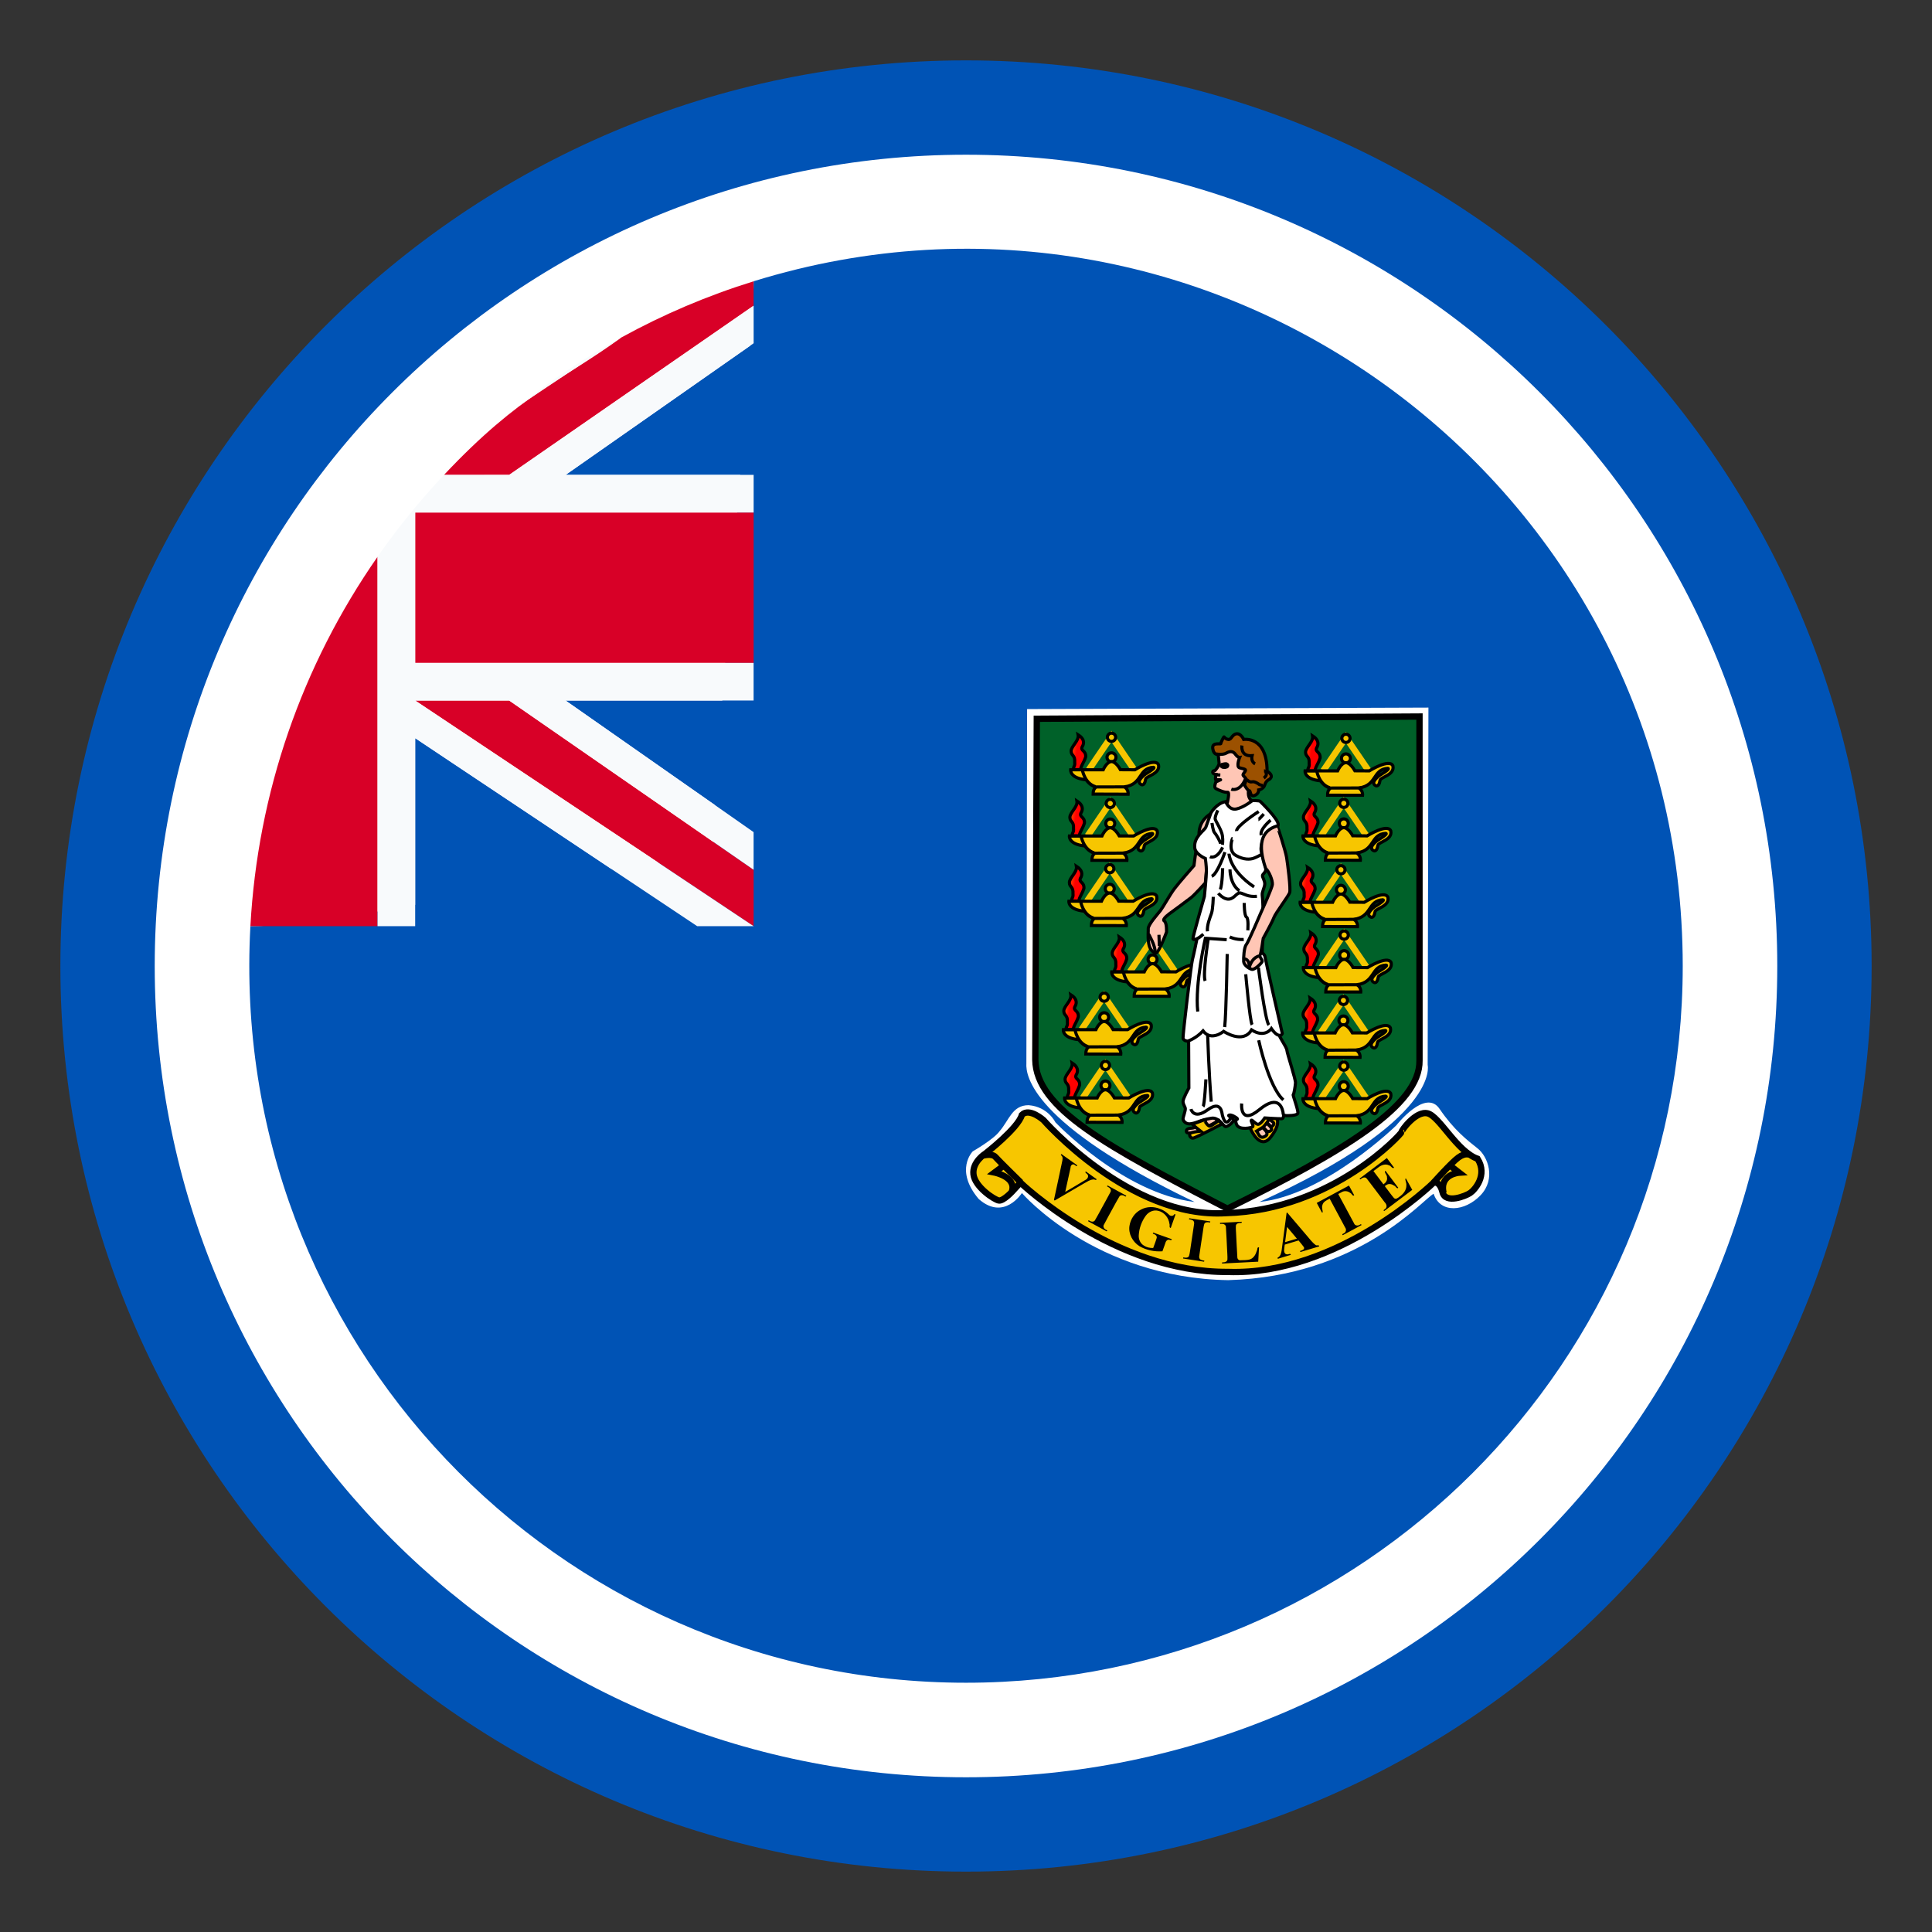 <svg width="48" height="48" viewBox="0 0 48 48" fill="none" xmlns="http://www.w3.org/2000/svg">
<rect x="0" y="0" width="48" height="48" fill="#333333" stroke="none"/>
<path d="M24 46.5C36.426 46.5 46.5 36.426 46.5 24C46.5 11.574 36.426 1.5 24 1.5C11.574 1.5 1.5 11.574 1.5 24C1.5 36.426 11.574 46.5 24 46.5Z" fill="#0053B5"/>
<path d="M24 44.156C35.132 44.156 44.156 35.132 44.156 24C44.156 12.868 35.132 3.844 24 3.844C12.868 3.844 3.844 12.868 3.844 24C3.844 35.132 12.868 44.156 24 44.156Z" fill="white"/>
<path d="M41.807 24C41.807 11.998 30.158 3.445 18.724 6.988C18.724 8.537 17.718 19.118 17.718 21.328C15.071 21.328 8.891 23.01 6.221 23.01C5.66 33.263 13.811 41.807 24 41.807C33.835 41.807 41.807 33.835 41.807 24Z" fill="#0053B5"/>
<path d="M25.518 17.617L35.489 17.58L35.47 26.459C35.47 26.459 35.822 27.809 31.29 29.863C32.917 29.696 34.693 27.957 34.693 27.957C34.693 27.957 35.415 27.032 35.766 27.55C36.118 28.068 36.451 28.327 36.71 28.531C36.969 28.734 37.172 29.289 36.784 29.696C36.395 30.103 35.785 30.159 35.618 29.659C35.359 29.789 33.768 31.712 30.513 31.805C27.202 31.749 25.389 29.641 25.389 29.641C25.389 29.641 24.945 30.343 24.316 29.789C23.705 29.067 24.168 28.605 24.168 28.605C24.168 28.605 24.686 28.309 24.834 28.105C25.074 27.828 25.148 27.458 25.555 27.458C26.036 27.495 26.221 27.883 26.221 27.883C26.221 27.883 27.886 29.641 29.68 29.863C25.629 27.92 25.481 26.718 25.5 26.422L25.518 17.617L25.518 17.617Z" fill="white"/>
<path d="M25.759 17.857L35.267 17.802V26.348C35.285 27.458 33.417 28.586 30.494 30.029C27.479 28.475 25.74 27.532 25.722 26.329L25.759 17.857L25.759 17.857Z" fill="#006129" stroke="black" stroke-width="0.157"/>
<path d="M27.053 19.12L27.614 18.296L28.178 19.122" stroke="#F7C600" stroke-width="0.157"/>
<path d="M27.726 18.812C27.727 18.827 27.724 18.842 27.719 18.856C27.713 18.869 27.705 18.882 27.695 18.893C27.684 18.904 27.672 18.912 27.658 18.918C27.645 18.924 27.63 18.927 27.615 18.927C27.6 18.927 27.585 18.924 27.572 18.918C27.558 18.912 27.545 18.904 27.535 18.893C27.525 18.882 27.517 18.87 27.511 18.856C27.506 18.842 27.503 18.827 27.503 18.812C27.504 18.783 27.516 18.756 27.537 18.735C27.558 18.715 27.586 18.704 27.615 18.704C27.644 18.704 27.672 18.715 27.693 18.735C27.713 18.756 27.726 18.783 27.726 18.812Z" fill="#F7C600" stroke="black" stroke-width="0.078"/>
<path d="M27.158 19.729L28.028 19.732C28.028 19.732 28.042 19.619 27.938 19.55C28.393 19.487 28.275 19.085 28.657 19.063C28.731 19.074 28.457 19.233 28.457 19.233C28.457 19.233 28.227 19.396 28.332 19.478C28.415 19.544 28.451 19.439 28.463 19.359C28.474 19.279 28.833 19.228 28.782 19C28.696 18.812 28.195 19.125 28.195 19.125L27.837 19.123C27.815 19.083 27.717 18.922 27.615 18.921C27.494 18.926 27.409 19.125 27.409 19.125H26.6C26.6 19.125 26.572 19.333 26.983 19.373C27.075 19.493 27.146 19.527 27.227 19.558C27.173 19.603 27.158 19.657 27.158 19.729ZM27.221 19.552L27.946 19.55L27.221 19.552ZM26.889 19.125C26.889 19.125 26.947 19.464 27.215 19.544L26.889 19.125Z" fill="#F7C600"/>
<path d="M27.221 19.552L27.946 19.55M26.889 19.125C26.889 19.125 26.947 19.464 27.215 19.544M27.158 19.729L28.028 19.732C28.028 19.732 28.042 19.619 27.938 19.55C28.393 19.487 28.275 19.085 28.657 19.063C28.731 19.074 28.457 19.233 28.457 19.233C28.457 19.233 28.227 19.396 28.332 19.478C28.415 19.544 28.451 19.439 28.463 19.359C28.474 19.279 28.833 19.228 28.782 19C28.696 18.812 28.195 19.125 28.195 19.125L27.837 19.123C27.815 19.083 27.717 18.922 27.615 18.921C27.494 18.926 27.409 19.125 27.409 19.125H26.6C26.6 19.125 26.572 19.333 26.983 19.373C27.075 19.493 27.146 19.527 27.227 19.558C27.173 19.603 27.158 19.657 27.158 19.729Z" stroke="black" stroke-width="0.078"/>
<path d="M26.844 19.121C26.871 18.991 26.92 18.969 26.974 18.804C26.983 18.643 26.844 18.661 26.884 18.559C26.956 18.447 26.92 18.34 26.786 18.256C26.813 18.403 26.612 18.541 26.612 18.661C26.612 18.782 26.715 18.755 26.701 18.938C26.71 19.045 26.675 19.018 26.666 19.121H26.844Z" fill="url(#paint0_linear_2216_13839)" stroke="black" stroke-width="0.078"/>
<path d="M27.718 18.317C27.718 18.331 27.715 18.344 27.71 18.356C27.705 18.369 27.697 18.38 27.688 18.39C27.678 18.399 27.667 18.407 27.654 18.412C27.642 18.417 27.629 18.42 27.615 18.42C27.602 18.42 27.588 18.417 27.576 18.412C27.564 18.407 27.552 18.399 27.543 18.39C27.533 18.38 27.526 18.369 27.52 18.356C27.515 18.344 27.513 18.331 27.513 18.317C27.513 18.29 27.523 18.264 27.543 18.245C27.562 18.225 27.588 18.215 27.615 18.215C27.642 18.215 27.669 18.225 27.688 18.244C27.707 18.264 27.718 18.29 27.718 18.317Z" fill="#F7C600" stroke="black" stroke-width="0.078"/>
<path d="M27.022 20.765L27.583 19.941L28.147 20.767" stroke="#F7C600" stroke-width="0.157"/>
<path d="M27.696 20.457C27.696 20.472 27.693 20.486 27.688 20.5C27.683 20.514 27.674 20.527 27.664 20.538C27.654 20.548 27.641 20.557 27.628 20.562C27.614 20.568 27.599 20.571 27.584 20.571C27.569 20.571 27.555 20.568 27.541 20.562C27.527 20.557 27.515 20.548 27.504 20.538C27.494 20.527 27.486 20.514 27.48 20.5C27.475 20.486 27.472 20.472 27.473 20.457C27.474 20.428 27.485 20.4 27.506 20.38C27.527 20.36 27.555 20.348 27.584 20.348C27.613 20.348 27.641 20.36 27.662 20.38C27.683 20.4 27.695 20.428 27.696 20.457Z" fill="#F7C600" stroke="black" stroke-width="0.078"/>
<path d="M27.128 21.374L27.998 21.376C27.998 21.376 28.011 21.263 27.907 21.195C28.363 21.132 28.244 20.73 28.626 20.707C28.7 20.719 28.426 20.878 28.426 20.878C28.426 20.878 28.196 21.041 28.301 21.123C28.384 21.189 28.421 21.083 28.432 21.003C28.444 20.924 28.802 20.872 28.751 20.645C28.666 20.457 28.164 20.77 28.164 20.77L27.807 20.768C27.784 20.728 27.686 20.567 27.584 20.566C27.463 20.57 27.378 20.77 27.378 20.77H26.569C26.569 20.77 26.541 20.977 26.952 21.017C27.044 21.138 27.116 21.172 27.196 21.203C27.142 21.247 27.127 21.301 27.128 21.374ZM27.19 21.197L27.915 21.195L27.19 21.197ZM26.858 20.77C26.858 20.77 26.916 21.109 27.184 21.189L26.858 20.77Z" fill="#F7C600"/>
<path d="M27.19 21.197L27.915 21.195M26.858 20.77C26.858 20.77 26.916 21.109 27.184 21.189M27.128 21.374L27.998 21.376C27.998 21.376 28.011 21.263 27.907 21.195C28.363 21.132 28.244 20.73 28.626 20.707C28.7 20.719 28.426 20.878 28.426 20.878C28.426 20.878 28.196 21.041 28.301 21.123C28.384 21.189 28.421 21.083 28.432 21.003C28.444 20.924 28.802 20.872 28.751 20.645C28.666 20.457 28.164 20.77 28.164 20.77L27.807 20.768C27.784 20.728 27.686 20.567 27.584 20.566C27.463 20.57 27.378 20.77 27.378 20.77H26.569C26.569 20.77 26.541 20.977 26.952 21.017C27.044 21.138 27.116 21.172 27.196 21.203C27.142 21.247 27.127 21.301 27.128 21.374Z" stroke="black" stroke-width="0.078"/>
<path d="M26.813 20.765C26.84 20.636 26.889 20.614 26.943 20.449C26.952 20.288 26.813 20.306 26.854 20.203C26.925 20.092 26.889 19.985 26.756 19.9C26.782 20.047 26.581 20.186 26.581 20.306C26.581 20.426 26.684 20.4 26.671 20.582C26.68 20.689 26.644 20.663 26.635 20.765H26.813Z" fill="url(#paint1_linear_2216_13839)" stroke="black" stroke-width="0.078"/>
<path d="M27.687 19.962C27.687 19.975 27.684 19.988 27.679 20.001C27.674 20.013 27.666 20.025 27.657 20.034C27.648 20.044 27.636 20.051 27.624 20.056C27.611 20.062 27.598 20.064 27.584 20.064C27.571 20.064 27.558 20.062 27.545 20.056C27.533 20.051 27.521 20.044 27.512 20.034C27.503 20.025 27.495 20.013 27.49 20.001C27.485 19.989 27.482 19.975 27.482 19.962C27.482 19.935 27.493 19.909 27.512 19.889C27.531 19.87 27.557 19.859 27.584 19.859C27.612 19.859 27.638 19.87 27.657 19.889C27.676 19.908 27.687 19.934 27.687 19.962Z" fill="#F7C600" stroke="black" stroke-width="0.078"/>
<path d="M27.009 22.386L27.57 21.562L28.134 22.388" stroke="#F7C600" stroke-width="0.157"/>
<path d="M27.683 22.078C27.683 22.093 27.681 22.107 27.675 22.121C27.67 22.135 27.662 22.148 27.651 22.159C27.641 22.169 27.629 22.178 27.615 22.183C27.601 22.189 27.586 22.192 27.572 22.192C27.557 22.192 27.542 22.189 27.528 22.183C27.514 22.178 27.502 22.169 27.492 22.159C27.481 22.148 27.473 22.135 27.468 22.121C27.462 22.108 27.46 22.093 27.46 22.078C27.461 22.049 27.473 22.021 27.494 22.001C27.515 21.981 27.542 21.969 27.571 21.969C27.601 21.969 27.628 21.981 27.649 22.001C27.67 22.021 27.682 22.049 27.683 22.078Z" fill="#F7C600" stroke="black" stroke-width="0.078"/>
<path d="M27.115 22.995L27.985 22.997C27.985 22.997 27.999 22.884 27.894 22.816C28.35 22.753 28.231 22.351 28.613 22.328C28.687 22.34 28.414 22.499 28.414 22.499C28.414 22.499 28.184 22.661 28.288 22.744C28.372 22.81 28.408 22.704 28.419 22.624C28.431 22.545 28.79 22.493 28.738 22.265C28.653 22.078 28.152 22.391 28.152 22.391L27.794 22.389C27.772 22.349 27.673 22.188 27.571 22.187C27.451 22.191 27.366 22.391 27.366 22.391H26.556C26.556 22.391 26.529 22.598 26.939 22.638C27.031 22.759 27.103 22.793 27.183 22.824C27.13 22.868 27.115 22.922 27.115 22.995ZM27.177 22.818L27.902 22.816L27.177 22.818ZM26.846 22.391C26.846 22.391 26.904 22.73 27.171 22.81L26.846 22.391Z" fill="#F7C600"/>
<path d="M27.177 22.818L27.902 22.816M26.846 22.391C26.846 22.391 26.904 22.73 27.171 22.81M27.115 22.995L27.985 22.997C27.985 22.997 27.999 22.884 27.894 22.816C28.35 22.753 28.231 22.351 28.613 22.328C28.687 22.34 28.414 22.499 28.414 22.499C28.414 22.499 28.184 22.661 28.288 22.744C28.372 22.81 28.408 22.704 28.419 22.624C28.431 22.545 28.79 22.493 28.738 22.265C28.653 22.078 28.152 22.391 28.152 22.391L27.794 22.389C27.772 22.349 27.673 22.188 27.571 22.187C27.451 22.191 27.366 22.391 27.366 22.391H26.556C26.556 22.391 26.529 22.598 26.939 22.638C27.031 22.759 27.103 22.793 27.183 22.824C27.13 22.868 27.115 22.922 27.115 22.995Z" stroke="black" stroke-width="0.078"/>
<path d="M26.801 22.386C26.828 22.257 26.877 22.235 26.93 22.07C26.939 21.909 26.801 21.927 26.841 21.824C26.912 21.713 26.877 21.606 26.743 21.521C26.77 21.668 26.569 21.806 26.569 21.927C26.569 22.047 26.671 22.021 26.658 22.203C26.667 22.311 26.631 22.284 26.622 22.386H26.801Z" fill="url(#paint2_linear_2216_13839)" stroke="black" stroke-width="0.078"/>
<path d="M27.674 21.583C27.674 21.596 27.672 21.61 27.666 21.622C27.661 21.634 27.654 21.646 27.644 21.655C27.635 21.665 27.623 21.672 27.611 21.677C27.599 21.683 27.585 21.685 27.572 21.685C27.558 21.685 27.545 21.683 27.533 21.677C27.52 21.672 27.509 21.665 27.499 21.655C27.49 21.646 27.482 21.634 27.477 21.622C27.472 21.61 27.469 21.596 27.469 21.583C27.469 21.555 27.48 21.529 27.499 21.51C27.518 21.491 27.544 21.48 27.572 21.48C27.599 21.48 27.625 21.491 27.644 21.51C27.663 21.529 27.674 21.555 27.674 21.583Z" fill="#F7C600" stroke="black" stroke-width="0.078"/>
<path d="M28.073 24.141L28.634 23.317L29.198 24.143" stroke="#F7C600" stroke-width="0.157"/>
<path d="M28.747 23.833C28.747 23.848 28.745 23.863 28.739 23.877C28.734 23.891 28.726 23.903 28.715 23.914C28.705 23.925 28.692 23.933 28.679 23.939C28.665 23.945 28.65 23.948 28.636 23.948C28.621 23.948 28.606 23.945 28.592 23.939C28.578 23.933 28.566 23.925 28.556 23.914C28.545 23.903 28.537 23.891 28.532 23.877C28.526 23.863 28.524 23.848 28.524 23.833C28.525 23.804 28.537 23.777 28.558 23.756C28.578 23.736 28.606 23.725 28.635 23.725C28.664 23.725 28.692 23.736 28.713 23.756C28.734 23.776 28.746 23.804 28.747 23.833Z" fill="#F7C600" stroke="black" stroke-width="0.078"/>
<path d="M28.178 24.75L29.048 24.753C29.048 24.753 29.062 24.64 28.957 24.571C29.413 24.508 29.295 24.106 29.677 24.084C29.751 24.095 29.477 24.255 29.477 24.255C29.477 24.255 29.247 24.417 29.352 24.499C29.435 24.565 29.471 24.46 29.483 24.38C29.494 24.3 29.853 24.249 29.802 24.021C29.716 23.833 29.215 24.146 29.215 24.146L28.858 24.144C28.835 24.104 28.737 23.943 28.635 23.942C28.514 23.947 28.429 24.146 28.429 24.146H27.62C27.62 24.146 27.592 24.354 28.003 24.394C28.095 24.514 28.166 24.548 28.247 24.579C28.193 24.624 28.178 24.678 28.178 24.75ZM28.241 24.573L28.966 24.571L28.241 24.573ZM27.909 24.146C27.909 24.146 27.967 24.485 28.235 24.566L27.909 24.146Z" fill="#F7C600"/>
<path d="M28.241 24.573L28.966 24.571M27.909 24.146C27.909 24.146 27.967 24.485 28.235 24.566M28.178 24.75L29.048 24.753C29.048 24.753 29.062 24.64 28.957 24.571C29.413 24.508 29.295 24.106 29.677 24.084C29.751 24.095 29.477 24.255 29.477 24.255C29.477 24.255 29.247 24.417 29.352 24.499C29.435 24.565 29.471 24.46 29.483 24.38C29.494 24.3 29.853 24.249 29.802 24.021C29.716 23.833 29.215 24.146 29.215 24.146L28.858 24.144C28.835 24.104 28.737 23.943 28.635 23.942C28.514 23.947 28.429 24.146 28.429 24.146H27.62C27.62 24.146 27.592 24.354 28.003 24.394C28.095 24.514 28.166 24.548 28.247 24.579C28.193 24.624 28.178 24.678 28.178 24.75Z" stroke="black" stroke-width="0.078"/>
<path d="M27.865 24.142C27.892 24.012 27.941 23.99 27.994 23.825C28.003 23.665 27.865 23.682 27.905 23.58C27.976 23.468 27.941 23.361 27.807 23.277C27.834 23.424 27.633 23.562 27.633 23.682C27.633 23.803 27.735 23.776 27.722 23.959C27.731 24.066 27.695 24.039 27.686 24.142H27.865Z" fill="url(#paint3_linear_2216_13839)" stroke="black" stroke-width="0.078"/>
<path d="M28.738 23.338C28.738 23.352 28.735 23.365 28.73 23.377C28.725 23.39 28.717 23.401 28.708 23.411C28.698 23.42 28.687 23.428 28.674 23.433C28.662 23.438 28.649 23.441 28.635 23.441C28.622 23.441 28.608 23.438 28.596 23.433C28.584 23.428 28.572 23.42 28.563 23.411C28.553 23.401 28.546 23.39 28.541 23.377C28.535 23.365 28.533 23.352 28.533 23.338C28.533 23.311 28.544 23.285 28.563 23.266C28.582 23.246 28.608 23.236 28.635 23.236C28.662 23.236 28.689 23.246 28.708 23.266C28.727 23.285 28.738 23.311 28.738 23.338Z" fill="#F7C600" stroke="black" stroke-width="0.078"/>
<path d="M26.871 25.577L27.432 24.753L27.996 25.579" stroke="#F7C600" stroke-width="0.157"/>
<path d="M27.544 25.269C27.545 25.284 27.542 25.299 27.537 25.313C27.531 25.327 27.523 25.339 27.513 25.35C27.502 25.361 27.49 25.369 27.476 25.375C27.462 25.381 27.448 25.384 27.433 25.384C27.418 25.384 27.403 25.381 27.39 25.375C27.376 25.369 27.363 25.361 27.353 25.35C27.343 25.339 27.334 25.327 27.329 25.313C27.323 25.299 27.321 25.284 27.321 25.269C27.322 25.24 27.334 25.213 27.355 25.192C27.376 25.172 27.404 25.161 27.433 25.161C27.462 25.161 27.49 25.172 27.511 25.192C27.531 25.212 27.543 25.24 27.544 25.269Z" fill="#F7C600" stroke="black" stroke-width="0.078"/>
<path d="M26.976 26.186L27.846 26.189C27.846 26.189 27.86 26.076 27.755 26.007C28.211 25.944 28.093 25.542 28.474 25.52C28.549 25.531 28.275 25.691 28.275 25.691C28.275 25.691 28.045 25.853 28.15 25.936C28.233 26.001 28.269 25.896 28.281 25.816C28.292 25.736 28.651 25.685 28.6 25.457C28.514 25.269 28.013 25.582 28.013 25.582L27.655 25.58C27.633 25.54 27.535 25.379 27.433 25.378C27.312 25.383 27.227 25.582 27.227 25.582H26.418C26.418 25.582 26.39 25.79 26.8 25.83C26.893 25.95 26.964 25.984 27.044 26.015C26.991 26.06 26.976 26.114 26.976 26.186ZM27.039 26.009L27.764 26.007L27.039 26.009ZM26.707 25.582C26.707 25.582 26.765 25.921 27.032 26.002L26.707 25.582Z" fill="#F7C600"/>
<path d="M27.039 26.009L27.764 26.007M26.707 25.582C26.707 25.582 26.765 25.921 27.032 26.002M26.976 26.186L27.846 26.189C27.846 26.189 27.86 26.076 27.755 26.007C28.211 25.944 28.093 25.542 28.474 25.52C28.549 25.531 28.275 25.691 28.275 25.691C28.275 25.691 28.045 25.853 28.15 25.936C28.233 26.001 28.269 25.896 28.281 25.816C28.292 25.736 28.651 25.685 28.6 25.457C28.514 25.269 28.013 25.582 28.013 25.582L27.655 25.58C27.633 25.54 27.535 25.379 27.433 25.378C27.312 25.383 27.227 25.582 27.227 25.582H26.418C26.418 25.582 26.39 25.79 26.8 25.83C26.893 25.95 26.964 25.984 27.044 26.015C26.991 26.06 26.976 26.114 26.976 26.186Z" stroke="black" stroke-width="0.078"/>
<path d="M26.662 25.578C26.689 25.448 26.738 25.426 26.791 25.261C26.8 25.101 26.662 25.118 26.702 25.016C26.774 24.904 26.738 24.797 26.604 24.713C26.631 24.86 26.43 24.998 26.43 25.118C26.43 25.239 26.533 25.212 26.519 25.395C26.528 25.502 26.493 25.475 26.484 25.578H26.662Z" fill="url(#paint4_linear_2216_13839)" stroke="black" stroke-width="0.078"/>
<path d="M27.536 24.774C27.536 24.788 27.533 24.801 27.528 24.813C27.523 24.826 27.515 24.837 27.506 24.847C27.496 24.856 27.485 24.864 27.472 24.869C27.46 24.874 27.447 24.877 27.433 24.877C27.42 24.877 27.406 24.874 27.394 24.869C27.381 24.864 27.37 24.856 27.361 24.847C27.351 24.837 27.343 24.826 27.338 24.813C27.333 24.801 27.331 24.788 27.331 24.774C27.331 24.747 27.341 24.721 27.361 24.702C27.38 24.683 27.406 24.672 27.433 24.672C27.46 24.672 27.486 24.682 27.506 24.702C27.525 24.721 27.536 24.747 27.536 24.774Z" fill="#F7C600" stroke="black" stroke-width="0.078"/>
<path d="M26.902 27.274L27.463 26.45L28.027 27.276" stroke="#F7C600" stroke-width="0.157"/>
<path d="M27.576 26.966C27.576 26.981 27.574 26.995 27.568 27.009C27.563 27.023 27.555 27.036 27.544 27.047C27.534 27.057 27.522 27.066 27.508 27.072C27.494 27.077 27.48 27.08 27.465 27.08C27.45 27.08 27.435 27.077 27.421 27.072C27.407 27.066 27.395 27.057 27.385 27.047C27.374 27.036 27.366 27.023 27.361 27.009C27.355 26.996 27.353 26.981 27.353 26.966C27.354 26.937 27.366 26.909 27.387 26.889C27.407 26.869 27.435 26.857 27.465 26.857C27.494 26.857 27.521 26.869 27.542 26.889C27.563 26.909 27.575 26.937 27.576 26.966Z" fill="#F7C600" stroke="black" stroke-width="0.078"/>
<path d="M27.007 27.883L27.878 27.885C27.878 27.885 27.891 27.772 27.787 27.704C28.242 27.641 28.124 27.239 28.506 27.216C28.58 27.228 28.306 27.387 28.306 27.387C28.306 27.387 28.076 27.55 28.181 27.632C28.264 27.698 28.301 27.592 28.312 27.513C28.323 27.433 28.682 27.382 28.631 27.154C28.546 26.966 28.044 27.279 28.044 27.279L27.687 27.277C27.664 27.237 27.566 27.076 27.464 27.075C27.343 27.08 27.258 27.279 27.258 27.279H26.449C26.449 27.279 26.421 27.486 26.832 27.526C26.924 27.647 26.995 27.681 27.076 27.712C27.022 27.756 27.007 27.811 27.007 27.883ZM27.07 27.706L27.795 27.704L27.07 27.706ZM26.738 27.279C26.738 27.279 26.796 27.618 27.064 27.698L26.738 27.279Z" fill="#F7C600"/>
<path d="M27.07 27.706L27.795 27.704M26.738 27.279C26.738 27.279 26.796 27.618 27.064 27.698M27.007 27.883L27.878 27.885C27.878 27.885 27.891 27.772 27.787 27.704C28.242 27.641 28.124 27.239 28.506 27.216C28.58 27.228 28.306 27.387 28.306 27.387C28.306 27.387 28.076 27.55 28.181 27.632C28.264 27.698 28.301 27.592 28.312 27.513C28.323 27.433 28.682 27.382 28.631 27.154C28.546 26.966 28.044 27.279 28.044 27.279L27.687 27.277C27.664 27.237 27.566 27.076 27.464 27.075C27.343 27.08 27.258 27.279 27.258 27.279H26.449C26.449 27.279 26.421 27.486 26.832 27.526C26.924 27.647 26.995 27.681 27.076 27.712C27.022 27.756 27.007 27.811 27.007 27.883Z" stroke="black" stroke-width="0.078"/>
<path d="M26.694 27.274C26.721 27.145 26.77 27.123 26.823 26.958C26.832 26.797 26.694 26.815 26.734 26.712C26.805 26.601 26.77 26.494 26.636 26.409C26.663 26.556 26.462 26.695 26.462 26.815C26.462 26.936 26.564 26.909 26.551 27.092C26.56 27.199 26.524 27.172 26.515 27.274H26.694Z" fill="url(#paint5_linear_2216_13839)" stroke="black" stroke-width="0.078"/>
<path d="M27.567 26.471C27.567 26.484 27.564 26.498 27.559 26.51C27.554 26.523 27.546 26.534 27.537 26.543C27.527 26.553 27.516 26.56 27.504 26.566C27.491 26.571 27.478 26.573 27.464 26.573C27.451 26.573 27.438 26.571 27.425 26.566C27.413 26.56 27.401 26.553 27.392 26.543C27.382 26.534 27.375 26.523 27.37 26.51C27.364 26.498 27.362 26.484 27.362 26.471C27.362 26.444 27.373 26.418 27.392 26.398C27.411 26.379 27.437 26.368 27.464 26.368C27.491 26.368 27.518 26.379 27.537 26.398C27.556 26.418 27.567 26.444 27.567 26.471Z" fill="#F7C600" stroke="black" stroke-width="0.078"/>
<path d="M32.877 19.147L33.439 18.323L34.003 19.149" stroke="#F7C600" stroke-width="0.157"/>
<path d="M33.551 18.839C33.551 18.854 33.549 18.869 33.544 18.883C33.538 18.896 33.53 18.909 33.52 18.92C33.509 18.93 33.497 18.939 33.483 18.945C33.469 18.95 33.455 18.953 33.44 18.953C33.425 18.953 33.41 18.95 33.396 18.945C33.383 18.939 33.37 18.93 33.36 18.92C33.349 18.909 33.341 18.896 33.336 18.883C33.33 18.869 33.328 18.854 33.328 18.839C33.329 18.81 33.341 18.782 33.362 18.762C33.383 18.742 33.41 18.73 33.44 18.73C33.469 18.73 33.496 18.742 33.517 18.762C33.538 18.782 33.55 18.81 33.551 18.839Z" fill="#F7C600" stroke="black" stroke-width="0.078"/>
<path d="M32.983 19.756L33.853 19.758C33.853 19.758 33.866 19.645 33.762 19.577C34.218 19.514 34.099 19.112 34.481 19.089C34.555 19.101 34.281 19.26 34.281 19.26C34.281 19.26 34.051 19.423 34.156 19.505C34.239 19.571 34.276 19.465 34.287 19.386C34.298 19.306 34.657 19.255 34.606 19.027C34.521 18.839 34.019 19.152 34.019 19.152L33.662 19.15C33.639 19.11 33.541 18.949 33.439 18.948C33.318 18.953 33.233 19.152 33.233 19.152H32.424C32.424 19.152 32.397 19.36 32.807 19.399C32.899 19.52 32.971 19.554 33.051 19.585C32.997 19.63 32.982 19.683 32.983 19.756ZM33.045 19.579L33.77 19.577L33.045 19.579ZM32.713 19.152C32.713 19.152 32.771 19.491 33.039 19.571L32.713 19.152Z" fill="#F7C600"/>
<path d="M33.045 19.579L33.77 19.577M32.713 19.152C32.713 19.152 32.771 19.491 33.039 19.571M32.983 19.756L33.853 19.758C33.853 19.758 33.866 19.645 33.762 19.577C34.218 19.514 34.099 19.112 34.481 19.089C34.555 19.101 34.281 19.26 34.281 19.26C34.281 19.26 34.051 19.423 34.156 19.505C34.239 19.571 34.276 19.465 34.287 19.386C34.298 19.306 34.657 19.255 34.606 19.027C34.521 18.839 34.019 19.152 34.019 19.152L33.662 19.15C33.639 19.11 33.541 18.949 33.439 18.948C33.318 18.953 33.233 19.152 33.233 19.152H32.424C32.424 19.152 32.397 19.36 32.807 19.399C32.899 19.52 32.971 19.554 33.051 19.585C32.997 19.63 32.982 19.683 32.983 19.756Z" stroke="black" stroke-width="0.078"/>
<path d="M32.669 19.148C32.696 19.018 32.745 18.996 32.798 18.831C32.807 18.67 32.669 18.688 32.709 18.586C32.78 18.474 32.745 18.367 32.611 18.282C32.638 18.43 32.437 18.568 32.437 18.688C32.437 18.809 32.54 18.782 32.526 18.965C32.535 19.072 32.499 19.045 32.49 19.148H32.669Z" fill="url(#paint6_linear_2216_13839)" stroke="black" stroke-width="0.078"/>
<path d="M33.542 18.344C33.542 18.357 33.539 18.371 33.534 18.383C33.529 18.395 33.522 18.407 33.512 18.416C33.502 18.426 33.491 18.433 33.479 18.439C33.466 18.444 33.453 18.446 33.44 18.446C33.426 18.446 33.413 18.444 33.4 18.439C33.388 18.433 33.377 18.426 33.367 18.416C33.358 18.407 33.35 18.396 33.345 18.383C33.34 18.371 33.337 18.357 33.337 18.344C33.337 18.317 33.348 18.291 33.367 18.271C33.386 18.252 33.412 18.241 33.439 18.241C33.467 18.241 33.493 18.252 33.512 18.271C33.531 18.291 33.542 18.317 33.542 18.344Z" fill="#F7C600" stroke="black" stroke-width="0.078"/>
<path d="M32.824 20.762L33.385 19.937L33.949 20.763" stroke="#F7C600" stroke-width="0.157"/>
<path d="M33.497 20.453C33.498 20.468 33.495 20.483 33.49 20.497C33.484 20.511 33.476 20.523 33.466 20.534C33.455 20.545 33.443 20.553 33.429 20.559C33.416 20.565 33.401 20.568 33.386 20.568C33.371 20.568 33.356 20.565 33.343 20.559C33.329 20.553 33.316 20.545 33.306 20.534C33.296 20.523 33.288 20.511 33.282 20.497C33.277 20.483 33.274 20.468 33.275 20.453C33.275 20.424 33.287 20.397 33.308 20.377C33.329 20.356 33.357 20.345 33.386 20.345C33.415 20.345 33.443 20.356 33.464 20.376C33.484 20.397 33.497 20.424 33.497 20.453Z" fill="#F7C600" stroke="black" stroke-width="0.078"/>
<path d="M32.929 21.37L33.799 21.373C33.799 21.373 33.813 21.26 33.709 21.191C34.164 21.129 34.046 20.727 34.428 20.704C34.502 20.715 34.228 20.875 34.228 20.875C34.228 20.875 33.998 21.037 34.103 21.12C34.186 21.185 34.222 21.08 34.234 21C34.245 20.92 34.604 20.869 34.553 20.641C34.467 20.453 33.966 20.767 33.966 20.767L33.608 20.765C33.586 20.724 33.488 20.563 33.386 20.563C33.265 20.567 33.18 20.767 33.18 20.767H32.371C32.371 20.767 32.343 20.974 32.754 21.014C32.846 21.134 32.917 21.168 32.998 21.199C32.944 21.244 32.929 21.298 32.929 21.37ZM32.992 21.194L33.717 21.191L32.992 21.194ZM32.66 20.767C32.66 20.767 32.718 21.105 32.986 21.186L32.66 20.767Z" fill="#F7C600"/>
<path d="M32.992 21.194L33.717 21.191M32.66 20.767C32.66 20.767 32.718 21.105 32.986 21.186M32.929 21.37L33.799 21.373C33.799 21.373 33.813 21.26 33.709 21.191C34.164 21.129 34.046 20.727 34.428 20.704C34.502 20.715 34.228 20.875 34.228 20.875C34.228 20.875 33.998 21.037 34.103 21.12C34.186 21.185 34.222 21.08 34.234 21C34.245 20.92 34.604 20.869 34.553 20.641C34.467 20.453 33.966 20.767 33.966 20.767L33.608 20.765C33.586 20.724 33.488 20.563 33.386 20.563C33.265 20.567 33.18 20.767 33.18 20.767H32.371C32.371 20.767 32.343 20.974 32.754 21.014C32.846 21.134 32.917 21.168 32.998 21.199C32.944 21.244 32.929 21.298 32.929 21.37Z" stroke="black" stroke-width="0.078"/>
<path d="M32.615 20.762C32.642 20.633 32.691 20.61 32.745 20.445C32.754 20.285 32.615 20.303 32.655 20.2C32.727 20.088 32.691 19.981 32.557 19.897C32.584 20.044 32.383 20.182 32.383 20.303C32.383 20.423 32.486 20.396 32.472 20.579C32.481 20.686 32.446 20.659 32.437 20.762H32.615Z" fill="url(#paint7_linear_2216_13839)" stroke="black" stroke-width="0.078"/>
<path d="M33.489 19.958C33.489 19.972 33.486 19.985 33.481 19.997C33.476 20.01 33.468 20.021 33.459 20.031C33.449 20.04 33.438 20.048 33.425 20.053C33.413 20.058 33.4 20.061 33.386 20.061C33.373 20.061 33.359 20.058 33.347 20.053C33.335 20.048 33.323 20.04 33.314 20.031C33.304 20.021 33.297 20.01 33.291 19.998C33.286 19.985 33.284 19.972 33.284 19.958C33.284 19.931 33.294 19.905 33.314 19.886C33.333 19.867 33.359 19.856 33.386 19.856C33.413 19.856 33.44 19.867 33.459 19.886C33.478 19.905 33.489 19.931 33.489 19.958Z" fill="#F7C600" stroke="black" stroke-width="0.078"/>
<path d="M32.752 22.412L33.314 21.587L33.878 22.413" stroke="#F7C600" stroke-width="0.157"/>
<path d="M33.426 22.104C33.426 22.118 33.424 22.133 33.419 22.147C33.413 22.161 33.405 22.174 33.395 22.184C33.384 22.195 33.372 22.203 33.358 22.209C33.344 22.215 33.33 22.218 33.315 22.218C33.3 22.218 33.285 22.215 33.271 22.209C33.258 22.203 33.245 22.195 33.235 22.184C33.224 22.174 33.216 22.161 33.211 22.147C33.205 22.133 33.203 22.119 33.203 22.104C33.204 22.075 33.216 22.047 33.237 22.027C33.258 22.006 33.285 21.995 33.315 21.995C33.344 21.995 33.371 22.006 33.392 22.027C33.413 22.047 33.425 22.075 33.426 22.104Z" fill="#F7C600" stroke="black" stroke-width="0.078"/>
<path d="M32.858 23.02L33.728 23.023C33.728 23.023 33.742 22.91 33.637 22.841C34.093 22.779 33.975 22.377 34.356 22.354C34.43 22.365 34.157 22.525 34.157 22.525C34.157 22.525 33.927 22.687 34.032 22.77C34.115 22.835 34.151 22.73 34.163 22.65C34.174 22.57 34.533 22.519 34.482 22.291C34.396 22.103 33.895 22.417 33.895 22.417L33.537 22.415C33.515 22.375 33.416 22.214 33.315 22.213C33.194 22.217 33.109 22.417 33.109 22.417H32.3C32.3 22.417 32.272 22.624 32.682 22.664C32.775 22.785 32.846 22.818 32.926 22.85C32.873 22.894 32.858 22.948 32.858 23.02ZM32.921 22.844L33.645 22.841L32.921 22.844ZM32.589 22.417C32.589 22.417 32.647 22.756 32.914 22.836L32.589 22.417Z" fill="#F7C600"/>
<path d="M32.921 22.844L33.645 22.841M32.589 22.417C32.589 22.417 32.647 22.756 32.914 22.836M32.858 23.02L33.728 23.023C33.728 23.023 33.742 22.91 33.637 22.841C34.093 22.779 33.975 22.377 34.356 22.354C34.43 22.365 34.157 22.525 34.157 22.525C34.157 22.525 33.927 22.687 34.032 22.77C34.115 22.835 34.151 22.73 34.163 22.65C34.174 22.57 34.533 22.519 34.482 22.291C34.396 22.103 33.895 22.417 33.895 22.417L33.537 22.415C33.515 22.375 33.416 22.214 33.315 22.213C33.194 22.217 33.109 22.417 33.109 22.417H32.3C32.3 22.417 32.272 22.624 32.682 22.664C32.775 22.785 32.846 22.818 32.926 22.85C32.873 22.894 32.858 22.948 32.858 23.02Z" stroke="black" stroke-width="0.078"/>
<path d="M32.544 22.412C32.571 22.283 32.62 22.261 32.673 22.096C32.682 21.935 32.544 21.953 32.584 21.85C32.655 21.739 32.62 21.632 32.486 21.547C32.513 21.694 32.312 21.832 32.312 21.953C32.312 22.073 32.415 22.047 32.401 22.229C32.41 22.336 32.374 22.31 32.365 22.412H32.544Z" fill="url(#paint8_linear_2216_13839)" stroke="black" stroke-width="0.078"/>
<path d="M33.417 21.608C33.417 21.622 33.415 21.635 33.41 21.648C33.404 21.66 33.397 21.672 33.388 21.681C33.378 21.691 33.367 21.698 33.354 21.703C33.342 21.708 33.328 21.711 33.315 21.711C33.301 21.711 33.288 21.708 33.276 21.703C33.263 21.698 33.252 21.691 33.242 21.681C33.233 21.672 33.225 21.66 33.22 21.648C33.215 21.635 33.212 21.622 33.212 21.609C33.212 21.581 33.223 21.555 33.242 21.536C33.262 21.517 33.288 21.506 33.315 21.506C33.342 21.506 33.368 21.517 33.387 21.536C33.407 21.555 33.417 21.581 33.417 21.608Z" fill="#F7C600" stroke="black" stroke-width="0.078"/>
<path d="M32.833 24.035L33.394 23.211L33.958 24.037" stroke="#F7C600" stroke-width="0.157"/>
<path d="M33.507 23.727C33.507 23.742 33.505 23.757 33.499 23.77C33.494 23.784 33.486 23.797 33.475 23.808C33.465 23.818 33.452 23.827 33.439 23.833C33.425 23.838 33.41 23.841 33.395 23.841C33.38 23.841 33.366 23.838 33.352 23.833C33.338 23.827 33.326 23.818 33.315 23.808C33.305 23.797 33.297 23.785 33.291 23.771C33.286 23.757 33.283 23.742 33.284 23.727C33.285 23.698 33.297 23.67 33.317 23.65C33.338 23.63 33.366 23.619 33.395 23.619C33.424 23.619 33.452 23.63 33.473 23.65C33.494 23.67 33.506 23.698 33.507 23.727Z" fill="#F7C600" stroke="black" stroke-width="0.078"/>
<path d="M32.938 24.644L33.808 24.646C33.808 24.646 33.822 24.533 33.717 24.465C34.173 24.402 34.055 24 34.436 23.977C34.51 23.989 34.237 24.148 34.237 24.148C34.237 24.148 34.007 24.311 34.112 24.393C34.195 24.459 34.231 24.353 34.243 24.274C34.254 24.194 34.613 24.143 34.562 23.915C34.476 23.727 33.975 24.04 33.975 24.04L33.617 24.038C33.595 23.998 33.496 23.837 33.395 23.836C33.274 23.841 33.189 24.04 33.189 24.04H32.38C32.38 24.04 32.352 24.248 32.762 24.288C32.855 24.408 32.926 24.442 33.007 24.473C32.953 24.518 32.938 24.572 32.938 24.644ZM33.001 24.467L33.725 24.465L33.001 24.467ZM32.669 24.04C32.669 24.04 32.727 24.379 32.994 24.459L32.669 24.04Z" fill="#F7C600"/>
<path d="M33.001 24.467L33.725 24.465M32.669 24.04C32.669 24.04 32.727 24.379 32.994 24.459M32.938 24.644L33.808 24.646C33.808 24.646 33.822 24.533 33.717 24.465C34.173 24.402 34.055 24 34.436 23.977C34.51 23.989 34.237 24.148 34.237 24.148C34.237 24.148 34.007 24.311 34.112 24.393C34.195 24.459 34.231 24.353 34.243 24.274C34.254 24.194 34.613 24.143 34.562 23.915C34.476 23.727 33.975 24.04 33.975 24.04L33.617 24.038C33.595 23.998 33.496 23.837 33.395 23.836C33.274 23.841 33.189 24.04 33.189 24.04H32.38C32.38 24.04 32.352 24.248 32.762 24.288C32.855 24.408 32.926 24.442 33.007 24.473C32.953 24.518 32.938 24.572 32.938 24.644Z" stroke="black" stroke-width="0.078"/>
<path d="M32.624 24.036C32.651 23.906 32.7 23.884 32.754 23.719C32.763 23.558 32.624 23.576 32.665 23.474C32.736 23.362 32.7 23.255 32.566 23.17C32.593 23.317 32.393 23.456 32.393 23.576C32.393 23.697 32.495 23.67 32.482 23.853C32.491 23.96 32.455 23.933 32.446 24.036H32.624Z" fill="url(#paint9_linear_2216_13839)" stroke="black" stroke-width="0.078"/>
<path d="M33.498 23.232C33.498 23.245 33.495 23.259 33.49 23.271C33.485 23.284 33.477 23.295 33.468 23.304C33.458 23.314 33.447 23.322 33.434 23.327C33.422 23.332 33.408 23.334 33.395 23.334C33.382 23.334 33.368 23.332 33.356 23.327C33.343 23.322 33.332 23.314 33.322 23.305C33.313 23.295 33.306 23.284 33.3 23.271C33.295 23.259 33.292 23.245 33.292 23.232C33.292 23.205 33.303 23.179 33.322 23.16C33.342 23.14 33.368 23.129 33.395 23.129C33.422 23.129 33.448 23.14 33.468 23.159C33.487 23.179 33.498 23.205 33.498 23.232Z" fill="#F7C600" stroke="black" stroke-width="0.078"/>
<path d="M32.815 25.659L33.376 24.834L33.94 25.66" stroke="#F7C600" stroke-width="0.157"/>
<path d="M33.489 25.35C33.489 25.365 33.486 25.38 33.481 25.394C33.476 25.408 33.467 25.42 33.457 25.431C33.447 25.442 33.434 25.45 33.42 25.456C33.407 25.462 33.392 25.465 33.377 25.465C33.362 25.465 33.347 25.462 33.334 25.456C33.32 25.45 33.308 25.442 33.297 25.431C33.287 25.421 33.279 25.408 33.273 25.394C33.268 25.38 33.265 25.365 33.266 25.35C33.266 25.321 33.279 25.294 33.299 25.273C33.32 25.253 33.348 25.242 33.377 25.242C33.406 25.242 33.434 25.253 33.455 25.273C33.476 25.294 33.488 25.321 33.489 25.35Z" fill="#F7C600" stroke="black" stroke-width="0.078"/>
<path d="M32.92 26.267L33.791 26.27C33.791 26.27 33.804 26.157 33.7 26.088C34.156 26.026 34.037 25.624 34.419 25.601C34.493 25.612 34.219 25.772 34.219 25.772C34.219 25.772 33.989 25.934 34.094 26.017C34.177 26.082 34.214 25.977 34.225 25.897C34.236 25.817 34.595 25.766 34.544 25.538C34.459 25.35 33.957 25.663 33.957 25.663L33.6 25.662C33.577 25.621 33.479 25.46 33.377 25.46C33.256 25.464 33.171 25.663 33.171 25.663H32.362C32.362 25.663 32.334 25.871 32.745 25.911C32.837 26.032 32.909 26.065 32.989 26.096C32.935 26.141 32.92 26.195 32.92 26.267ZM32.983 26.091L33.708 26.088L32.983 26.091ZM32.651 25.663C32.651 25.663 32.709 26.003 32.977 26.083L32.651 25.663Z" fill="#F7C600"/>
<path d="M32.983 26.091L33.708 26.088M32.651 25.663C32.651 25.663 32.709 26.003 32.977 26.083M32.92 26.267L33.791 26.27C33.791 26.27 33.804 26.157 33.7 26.088C34.156 26.026 34.037 25.624 34.419 25.601C34.493 25.612 34.219 25.772 34.219 25.772C34.219 25.772 33.989 25.934 34.094 26.017C34.177 26.082 34.214 25.977 34.225 25.897C34.236 25.817 34.595 25.766 34.544 25.538C34.459 25.35 33.957 25.663 33.957 25.663L33.6 25.662C33.577 25.621 33.479 25.46 33.377 25.46C33.256 25.464 33.171 25.663 33.171 25.663H32.362C32.362 25.663 32.334 25.871 32.745 25.911C32.837 26.032 32.909 26.065 32.989 26.096C32.935 26.141 32.92 26.195 32.92 26.267Z" stroke="black" stroke-width="0.078"/>
<path d="M32.606 25.659C32.633 25.53 32.682 25.507 32.736 25.342C32.745 25.182 32.606 25.2 32.647 25.097C32.718 24.986 32.682 24.878 32.548 24.794C32.575 24.941 32.374 25.079 32.374 25.2C32.374 25.32 32.477 25.293 32.464 25.476C32.473 25.583 32.437 25.556 32.428 25.659H32.606Z" fill="url(#paint10_linear_2216_13839)" stroke="black" stroke-width="0.078"/>
<path d="M33.48 24.855C33.48 24.869 33.477 24.882 33.472 24.895C33.467 24.907 33.459 24.918 33.45 24.928C33.44 24.937 33.429 24.945 33.417 24.95C33.404 24.955 33.391 24.958 33.377 24.958C33.364 24.958 33.351 24.955 33.338 24.95C33.326 24.945 33.315 24.937 33.305 24.928C33.295 24.918 33.288 24.907 33.283 24.895C33.278 24.882 33.275 24.869 33.275 24.855C33.275 24.828 33.286 24.802 33.305 24.783C33.324 24.764 33.35 24.753 33.377 24.753C33.405 24.753 33.431 24.764 33.45 24.783C33.469 24.802 33.48 24.828 33.48 24.855Z" fill="#F7C600" stroke="black" stroke-width="0.078"/>
<path d="M32.824 27.291L33.385 26.466L33.949 27.293" stroke="#F7C600" stroke-width="0.157"/>
<path d="M33.497 26.983C33.498 26.997 33.495 27.012 33.49 27.026C33.484 27.04 33.476 27.053 33.466 27.063C33.455 27.074 33.443 27.082 33.429 27.088C33.416 27.094 33.401 27.097 33.386 27.097C33.371 27.097 33.356 27.094 33.343 27.088C33.329 27.083 33.316 27.074 33.306 27.063C33.296 27.053 33.288 27.04 33.282 27.026C33.277 27.012 33.274 26.998 33.275 26.983C33.275 26.954 33.287 26.926 33.308 26.906C33.329 26.886 33.357 26.874 33.386 26.874C33.415 26.874 33.443 26.886 33.464 26.906C33.484 26.926 33.497 26.954 33.497 26.983Z" fill="#F7C600" stroke="black" stroke-width="0.078"/>
<path d="M32.929 27.9L33.799 27.902C33.799 27.902 33.813 27.789 33.709 27.721C34.164 27.658 34.046 27.256 34.428 27.233C34.502 27.244 34.228 27.404 34.228 27.404C34.228 27.404 33.998 27.566 34.103 27.649C34.186 27.715 34.222 27.609 34.234 27.529C34.245 27.45 34.604 27.398 34.553 27.17C34.467 26.982 33.966 27.296 33.966 27.296L33.608 27.294C33.586 27.254 33.488 27.093 33.386 27.092C33.265 27.096 33.18 27.296 33.18 27.296H32.371C32.371 27.296 32.343 27.503 32.754 27.543C32.846 27.664 32.917 27.698 32.998 27.729C32.944 27.773 32.929 27.827 32.929 27.9ZM32.992 27.723L33.717 27.721L32.992 27.723ZM32.66 27.296C32.66 27.296 32.718 27.635 32.986 27.715L32.66 27.296Z" fill="#F7C600"/>
<path d="M32.992 27.723L33.717 27.721M32.66 27.296C32.66 27.296 32.718 27.635 32.986 27.715M32.929 27.9L33.799 27.902C33.799 27.902 33.813 27.789 33.709 27.721C34.164 27.658 34.046 27.256 34.428 27.233C34.502 27.244 34.228 27.404 34.228 27.404C34.228 27.404 33.998 27.566 34.103 27.649C34.186 27.715 34.222 27.609 34.234 27.529C34.245 27.45 34.604 27.398 34.553 27.17C34.467 26.982 33.966 27.296 33.966 27.296L33.608 27.294C33.586 27.254 33.488 27.093 33.386 27.092C33.265 27.096 33.18 27.296 33.18 27.296H32.371C32.371 27.296 32.343 27.503 32.754 27.543C32.846 27.664 32.917 27.698 32.998 27.729C32.944 27.773 32.929 27.827 32.929 27.9Z" stroke="black" stroke-width="0.078"/>
<path d="M32.615 27.291C32.642 27.162 32.691 27.14 32.745 26.975C32.754 26.814 32.615 26.832 32.655 26.729C32.727 26.618 32.691 26.511 32.557 26.426C32.584 26.573 32.383 26.711 32.383 26.832C32.383 26.952 32.486 26.925 32.472 27.108C32.481 27.215 32.446 27.189 32.437 27.291H32.615Z" fill="url(#paint11_linear_2216_13839)" stroke="black" stroke-width="0.078"/>
<path d="M33.489 26.488C33.489 26.501 33.486 26.514 33.481 26.527C33.476 26.539 33.468 26.551 33.459 26.56C33.449 26.57 33.438 26.577 33.425 26.582C33.413 26.587 33.4 26.59 33.386 26.59C33.373 26.59 33.359 26.587 33.347 26.582C33.335 26.577 33.323 26.57 33.314 26.56C33.304 26.551 33.297 26.539 33.291 26.527C33.286 26.514 33.284 26.501 33.284 26.488C33.284 26.46 33.294 26.434 33.314 26.415C33.333 26.396 33.359 26.385 33.386 26.385C33.413 26.385 33.44 26.396 33.459 26.415C33.478 26.434 33.489 26.46 33.489 26.488Z" fill="#F7C600" stroke="black" stroke-width="0.078"/>
<path d="M31.076 28.059C31.076 28.059 31.303 28.582 31.562 28.261C31.82 27.939 31.726 27.8 31.726 27.8L31.145 27.485L30.975 27.845L31.076 28.059Z" fill="#F7C600" stroke="black" stroke-width="0.078"/>
<path d="M31.574 27.989C31.574 27.989 31.612 27.996 31.644 27.939C31.675 27.882 31.574 27.857 31.53 27.794L31.48 27.895L31.574 27.989ZM30.262 27.851L29.751 28.128C29.751 28.128 29.499 28.179 29.48 28.128C29.461 28.078 29.486 28.034 29.619 28.027C29.751 28.021 30.111 27.693 30.111 27.693L30.262 27.851ZM30.269 18.775C30.269 18.775 30.281 18.895 30.288 18.958C30.294 19.021 30.187 19.153 30.18 19.147C30.174 19.14 30.123 19.153 30.13 19.191C30.136 19.229 30.212 19.241 30.212 19.241C30.212 19.241 30.18 19.374 30.212 19.38C30.243 19.387 30.13 19.55 30.212 19.595C30.294 19.639 30.433 19.695 30.496 19.683C30.559 19.67 30.496 19.929 30.496 19.929L30.319 20.307L31.29 20.206L31.088 19.885C31.088 19.885 30.994 19.822 31.019 19.639C31.044 19.456 31.007 18.63 31.007 18.63L30.313 18.535L30.269 18.775ZM30.092 20.213C30.092 20.213 29.777 20.358 29.789 20.749C29.707 21.127 29.663 21.506 29.663 21.506C29.663 21.506 29.291 21.928 29.177 22.08C29.064 22.231 28.894 22.54 28.831 22.622C28.767 22.704 28.521 22.975 28.528 23.076C28.534 23.177 28.471 23.625 28.717 23.675C28.78 23.701 28.982 23.158 28.982 23.158C28.982 23.158 28.994 22.925 28.925 22.881C28.856 22.837 29.076 22.685 29.076 22.685C29.076 22.685 29.499 22.376 29.594 22.3C29.688 22.225 29.947 21.935 29.947 21.935L30.092 20.213Z" fill="#FFC6B5" stroke="black" stroke-width="0.078"/>
<path d="M30.452 19.916C30.452 19.916 30.534 20.137 30.717 20.099C30.9 20.061 31.114 19.891 31.114 19.891C31.114 19.891 31.284 19.885 31.31 19.91C31.335 19.935 31.77 20.358 31.757 20.49C31.745 20.623 31.556 20.585 31.486 20.673C31.417 20.761 31.303 20.982 31.335 21.146C31.366 21.31 31.461 21.525 31.448 21.607C31.436 21.689 31.366 21.714 31.366 21.758C31.366 21.802 31.423 21.878 31.423 21.96C31.423 22.042 31.348 22.162 31.36 22.244C31.373 22.326 31.379 22.565 31.379 22.565L31.36 23.675C31.36 23.675 31.423 23.713 31.43 23.776C31.436 23.839 31.858 25.675 31.858 25.675C31.858 25.675 31.839 25.732 31.795 25.725C31.751 25.719 31.966 26.009 31.972 26.091C31.978 26.173 32.193 26.816 32.186 26.905C32.18 26.993 32.148 27.189 32.13 27.195C32.111 27.201 32.268 27.599 32.243 27.662C32.218 27.725 31.959 27.718 31.959 27.718L31.89 27.706C31.89 27.706 31.896 27.788 31.846 27.794C31.795 27.8 31.423 27.775 31.423 27.775C31.423 27.775 31.316 27.939 31.253 27.933C31.19 27.927 31.108 27.813 31.089 27.832C31.07 27.851 31.146 27.958 31.127 27.99C31.108 28.021 30.786 28.09 30.723 27.939C30.66 27.788 30.761 27.826 30.742 27.794C30.723 27.762 30.578 27.68 30.534 27.706C30.49 27.731 30.647 27.769 30.641 27.832C30.635 27.895 30.502 27.99 30.452 27.99C30.401 27.99 30.282 27.756 30.105 27.781C29.928 27.807 29.815 27.851 29.815 27.851C29.815 27.851 29.607 27.939 29.518 27.92C29.43 27.901 29.392 27.832 29.392 27.794C29.392 27.756 29.455 27.592 29.449 27.542C29.443 27.491 29.392 27.441 29.392 27.365C29.392 27.29 29.537 27.031 29.537 27.031L29.531 25.87C29.531 25.87 29.398 25.87 29.392 25.788C29.386 25.706 29.594 23.953 29.626 23.839C29.657 23.726 29.739 23.322 29.739 23.322C29.739 23.322 29.645 23.366 29.638 23.322C29.632 23.278 29.922 22.275 29.922 22.275C29.922 22.275 29.973 21.777 29.973 21.645C29.973 21.512 29.947 21.329 29.947 21.329C29.947 21.329 29.688 21.22 29.682 21.052C29.659 20.784 29.928 20.635 29.96 20.547L30.086 20.194C30.086 20.194 30.225 19.954 30.452 19.916Z" fill="white" stroke="black" stroke-width="0.078"/>
<path d="M30.357 27.927C30.357 27.927 29.745 28.248 29.657 28.273C29.569 28.299 29.512 28.166 29.6 28.141C29.689 28.116 29.828 28.103 29.828 28.103C29.828 28.103 29.619 27.939 29.626 27.933C29.632 27.927 29.91 27.826 29.916 27.826C29.922 27.826 30.004 27.989 30.061 27.977C30.118 27.964 30.282 27.838 30.282 27.838C30.282 27.838 30.37 27.939 30.357 27.927Z" fill="#F7C600" stroke="black" stroke-width="0.078"/>
<path d="M31.219 28.103C31.277 28.178 31.3 28.307 31.432 28.231C31.565 28.156 31.364 28.015 31.364 28.015L31.219 28.103Z" fill="#FFC6B5" stroke="black" stroke-width="0.078"/>
<path d="M31.461 28.09C31.461 28.09 31.524 28.141 31.581 28.084C31.637 28.027 31.467 27.907 31.467 27.907L31.385 28.002L31.461 28.09ZM31.732 20.519C31.738 20.519 31.94 21.143 31.965 21.301C31.991 21.459 32.073 22.09 32.041 22.178C32.01 22.266 31.688 22.689 31.65 22.796C31.612 22.903 31.385 23.313 31.385 23.313C31.385 23.313 31.328 23.717 31.303 23.736C31.278 23.755 31.368 23.854 31.36 23.887C31.347 23.925 31.177 24.102 31.101 24.083C31.026 24.064 30.906 23.976 30.899 23.893C30.893 23.811 30.906 23.54 30.962 23.471C31.019 23.401 31.316 22.701 31.335 22.657C31.354 22.613 31.606 22.064 31.612 21.97C31.619 21.875 31.534 21.656 31.445 21.576C31.246 20.992 31.324 20.64 31.732 20.519Z" fill="#FFC6B5" stroke="black" stroke-width="0.078"/>
<path d="M30.25 18.737C30.25 18.737 30.389 18.756 30.464 18.712C30.54 18.667 30.628 18.648 30.691 18.737C30.755 18.825 30.799 18.819 30.799 18.819C30.799 18.819 30.704 19.052 30.799 19.077C30.893 19.103 30.937 19.103 30.944 19.134C30.95 19.166 30.862 19.235 30.887 19.267C30.912 19.298 30.956 19.336 30.963 19.361C30.969 19.386 30.906 19.494 30.925 19.519C30.944 19.544 31 19.645 31.038 19.645C31.076 19.645 31.051 19.803 31.165 19.765C31.278 19.727 31.272 19.626 31.272 19.626C31.272 19.626 31.392 19.607 31.423 19.5C31.455 19.393 31.53 19.367 31.53 19.367C31.53 19.367 31.682 19.285 31.48 19.159C31.48 18.276 30.899 18.371 30.899 18.371C30.899 18.371 30.83 18.213 30.717 18.232C30.603 18.251 30.597 18.384 30.515 18.371C30.433 18.358 30.414 18.302 30.408 18.308C30.401 18.314 30.332 18.44 30.332 18.472C30.332 18.503 30.111 18.428 30.13 18.592C30.149 18.756 30.256 18.749 30.25 18.737Z" fill="#9C5100" stroke="black" stroke-width="0.078"/>
<path d="M31.272 20.162C31.272 20.162 30.71 20.522 30.723 20.648M31.398 20.225C31.398 20.225 31.272 20.364 31.265 20.364M31.568 20.377C31.568 20.377 31.291 20.604 31.335 20.749M30.256 20.131C30.256 20.131 30.174 20.301 30.193 20.358C30.212 20.415 30.351 20.629 30.37 20.761C30.389 20.894 30.37 20.988 30.37 20.988M30.111 20.446C30.111 20.446 30.137 20.648 30.174 20.686C30.212 20.724 30.313 20.894 30.326 20.963M30.061 21.285C30.061 21.285 30.225 21.367 30.376 21.052M30.622 20.831C30.616 20.831 30.502 21.14 30.704 21.253C30.906 21.367 31.057 21.354 31.146 21.323C31.234 21.291 31.329 21.235 31.329 21.235M30.534 21.209C30.534 21.209 30.547 21.626 31.158 22.035M30.559 21.6C30.559 21.6 30.553 21.966 30.792 22.13M30.433 21.171C30.433 21.171 30.25 21.714 30.105 21.771M30.376 21.569C30.376 21.569 30.37 21.96 30.319 22.099M30.269 22.193C30.269 22.193 30.395 22.351 30.534 22.338C30.673 22.326 30.729 22.162 30.824 22.187C30.919 22.212 31.007 22.288 31.228 22.269M30.912 22.433C30.912 22.433 30.912 22.755 30.969 22.786C31.026 22.818 31.001 23.114 31.001 23.114M30.143 22.282C30.143 22.282 30.137 22.584 30.099 22.691C30.061 22.799 29.985 22.982 29.998 23.139M29.758 23.316C29.79 23.303 29.897 23.209 29.897 23.209M29.954 23.278C29.954 23.278 29.682 24.439 29.758 25.132M30.017 23.335C30.017 23.335 29.878 24.205 29.941 24.369M29.947 23.31C29.954 23.31 30.477 23.347 30.477 23.347M30.553 23.278C30.553 23.278 30.698 23.354 30.9 23.341M30.49 23.701C30.49 23.701 30.465 25.189 30.427 25.517M31.265 24.041C31.265 24.041 31.43 25.347 31.524 25.467M30.95 24.205C30.95 24.205 31.051 25.359 31.108 25.46M29.518 25.864C29.518 25.864 29.714 25.801 29.89 25.612C30.092 25.883 30.401 25.624 30.401 25.624C30.401 25.624 30.881 25.952 31.095 25.587C31.423 25.801 31.587 25.555 31.587 25.555C31.587 25.555 31.707 25.738 31.795 25.719M31.272 25.845C31.272 25.845 31.518 26.999 31.884 27.327M30.004 25.725C30.004 25.725 30.036 26.69 30.092 27.371M29.96 26.816C29.96 26.816 29.928 27.447 29.89 27.491M29.588 27.554C29.588 27.554 29.657 27.826 30.004 27.573C30.351 27.321 30.357 27.668 30.37 27.706C30.382 27.744 30.439 28.015 30.572 27.788M30.849 27.416C30.849 27.416 30.793 27.977 31.291 27.567C31.789 27.157 31.871 27.561 31.884 27.687M30.855 18.522C30.855 18.522 30.811 18.8 31.108 18.775C31.07 18.926 31.183 18.977 31.183 18.977M31.404 19.147C31.411 19.147 31.537 19.229 31.398 19.33M30.975 19.367C30.975 19.367 31.038 19.443 31.108 19.424C31.177 19.405 31.291 19.494 31.291 19.494C31.291 19.494 31.385 19.525 31.398 19.506M30.591 19.607C30.591 19.607 30.805 19.689 30.944 19.349M30.193 19.248L30.319 19.254M28.794 23.225L28.804 23.502M28.535 23.205C28.535 23.205 28.712 23.501 28.697 23.659" stroke="black" stroke-width="0.078"/>
<path d="M30.212 19.374H30.325L30.224 19.418M30.91 23.824C30.91 23.824 31.042 23.81 31.038 24.031C31.123 23.757 31.295 23.75 31.295 23.75" stroke="black" stroke-width="0.078" stroke-linejoin="round"/>
<path d="M30.37 19.021C30.389 19.021 30.458 18.995 30.471 19.014C30.483 19.033 30.395 19.046 30.37 19.021Z" stroke="black" stroke-width="0.141" stroke-linejoin="round"/>
<path d="M30.457 30.14C33.121 30.066 34.841 28.142 34.823 28.124C34.804 28.105 35.174 27.587 35.47 27.661C35.766 27.735 36.192 28.605 36.71 28.79C36.969 29.197 36.636 29.567 36.525 29.64C36.414 29.715 35.914 29.918 35.84 29.622C35.766 29.326 35.618 29.382 35.618 29.382C35.618 29.382 33.251 31.694 30.513 31.601C27.683 31.62 25.352 29.382 25.352 29.382L25.148 29.604C25.148 29.604 24.926 29.844 24.815 29.826C24.704 29.807 24.224 29.493 24.186 29.178C24.149 28.864 24.482 28.66 24.482 28.66C24.482 28.66 25.296 28.031 25.389 27.698C25.574 27.513 25.925 27.828 25.925 27.828C25.925 27.828 28.071 30.288 30.457 30.14L30.457 30.14Z" fill="#F7C600" stroke="black" stroke-width="0.157"/>
<path d="M24.427 28.709C24.427 28.709 24.647 28.651 24.728 28.742C24.808 28.834 25.362 29.377 25.362 29.377" stroke="black" stroke-width="0.157"/>
<path d="M24.93 28.966L24.709 29.131C24.709 29.131 25.263 29.241 25.139 29.604M36.511 28.691C36.511 28.691 36.401 28.632 36.229 28.761C36.056 28.889 35.62 29.377 35.62 29.377" stroke="black" stroke-width="0.157"/>
<path d="M36.016 28.951L36.254 29.135C36.254 29.135 35.755 29.168 35.865 29.641" stroke="black" stroke-width="0.157"/>
<path d="M27.246 29.297C27.232 29.338 27.194 29.295 27.162 29.304C27.079 29.307 27.009 29.361 26.938 29.398L26.205 29.826C26.18 29.818 26.186 29.798 26.192 29.778C26.257 29.473 26.325 29.168 26.388 28.863C26.399 28.809 26.416 28.743 26.364 28.704C26.342 28.689 26.376 28.658 26.39 28.686L26.765 28.953C26.753 28.988 26.732 28.964 26.71 28.949C26.659 28.899 26.596 28.946 26.598 29.009C26.553 29.21 26.509 29.411 26.465 29.613C26.631 29.514 26.799 29.419 26.963 29.317C27.022 29.291 27.065 29.213 27.004 29.164C26.981 29.15 26.943 29.113 26.981 29.107L27.246 29.297ZM27.51 30.57C27.503 30.593 27.491 30.598 27.473 30.581L27.032 30.34C27.039 30.318 27.051 30.313 27.069 30.329C27.108 30.356 27.174 30.366 27.203 30.319C27.261 30.225 27.31 30.126 27.364 30.03C27.438 29.894 27.514 29.759 27.586 29.622C27.62 29.573 27.582 29.513 27.534 29.493C27.518 29.484 27.494 29.477 27.514 29.458C27.524 29.446 27.545 29.472 27.559 29.475L27.982 29.706C27.976 29.729 27.964 29.734 27.945 29.718C27.906 29.691 27.84 29.68 27.811 29.727C27.753 29.821 27.703 29.92 27.649 30.016C27.576 30.152 27.499 30.287 27.428 30.424C27.394 30.473 27.432 30.534 27.48 30.554L27.51 30.57ZM29.206 30.172L29.087 30.508C29.038 30.503 29.07 30.44 29.055 30.407C29.037 30.256 28.926 30.115 28.774 30.082C28.657 30.051 28.535 30.11 28.466 30.205C28.363 30.346 28.301 30.518 28.292 30.692C28.286 30.791 28.331 30.893 28.418 30.945C28.487 30.991 28.57 31.009 28.651 31.006C28.68 30.922 28.715 30.839 28.739 30.753C28.748 30.696 28.69 30.663 28.644 30.65C28.637 30.633 28.655 30.613 28.674 30.631L29.113 30.787C29.108 30.841 29.047 30.783 29.013 30.805C28.959 30.825 28.954 30.89 28.934 30.938L28.88 31.088C28.683 31.102 28.48 31.06 28.309 30.961C28.142 30.856 28.029 30.653 28.062 30.454C28.088 30.284 28.194 30.125 28.351 30.05C28.495 29.973 28.671 29.973 28.82 30.034C28.902 30.062 28.973 30.112 29.036 30.17C29.075 30.222 29.149 30.222 29.18 30.163L29.206 30.172ZM29.921 31.32C29.92 31.337 29.918 31.354 29.897 31.344L29.394 31.267C29.395 31.25 29.396 31.233 29.418 31.243C29.462 31.252 29.52 31.252 29.541 31.204C29.562 31.137 29.567 31.066 29.579 30.997C29.608 30.803 29.638 30.61 29.666 30.417C29.677 30.375 29.662 30.328 29.619 30.312C29.595 30.3 29.567 30.298 29.541 30.294C29.542 30.276 29.544 30.26 29.565 30.27L30.069 30.346C30.068 30.364 30.066 30.38 30.044 30.37C30 30.361 29.942 30.362 29.92 30.409C29.899 30.476 29.895 30.547 29.883 30.617C29.854 30.81 29.823 31.003 29.796 31.197C29.785 31.238 29.799 31.286 29.843 31.302C29.867 31.313 29.895 31.315 29.921 31.32V31.32ZM31.28 30.989L31.26 31.346L30.362 31.392C30.357 31.37 30.362 31.359 30.386 31.363C30.431 31.364 30.489 31.345 30.495 31.294C30.499 31.205 30.489 31.116 30.486 31.027C30.477 30.851 30.47 30.674 30.458 30.497C30.463 30.444 30.416 30.405 30.366 30.407C30.35 30.399 30.307 30.423 30.311 30.395C30.304 30.371 30.336 30.384 30.35 30.379L30.849 30.354C30.855 30.375 30.849 30.387 30.825 30.383C30.779 30.382 30.719 30.393 30.706 30.446C30.699 30.522 30.71 30.599 30.712 30.676C30.722 30.86 30.729 31.045 30.741 31.229C30.738 31.277 30.776 31.32 30.826 31.31C30.899 31.307 30.974 31.31 31.045 31.292C31.145 31.265 31.199 31.166 31.226 31.074C31.244 31.049 31.229 30.986 31.269 30.99L31.28 30.989ZM31.98 30.126C31.956 30.126 31.966 30.156 31.96 30.172C31.92 30.47 31.883 30.768 31.842 31.066C31.832 31.131 31.815 31.209 31.75 31.242C31.726 31.25 31.747 31.288 31.769 31.267L32.069 31.177C32.065 31.127 32.008 31.172 31.976 31.164C31.907 31.163 31.896 31.08 31.906 31.028L31.919 30.922L32.262 30.819C32.306 30.874 32.354 30.926 32.394 30.984C32.423 31.04 32.351 31.066 32.309 31.077C32.289 31.079 32.307 31.12 32.325 31.101L32.776 30.966C32.775 30.915 32.709 30.962 32.682 30.928C32.597 30.865 32.536 30.776 32.467 30.698L31.98 30.126ZM31.977 30.483L32.221 30.774L31.928 30.861L31.977 30.483ZM33.515 29.455L33.645 29.696C33.605 29.731 33.584 29.651 33.547 29.638C33.487 29.588 33.397 29.578 33.33 29.621C33.302 29.635 33.276 29.65 33.248 29.665C33.379 29.906 33.507 30.149 33.639 30.39C33.659 30.452 33.735 30.463 33.784 30.428C33.803 30.415 33.82 30.407 33.827 30.436C33.76 30.474 33.688 30.511 33.619 30.549L33.36 30.688C33.34 30.667 33.353 30.656 33.376 30.648C33.438 30.625 33.461 30.551 33.42 30.498C33.292 30.258 33.163 30.019 33.035 29.78C32.963 29.819 32.872 29.855 32.854 29.944C32.833 30 32.863 30.069 32.863 30.117C32.841 30.14 32.835 30.108 32.825 30.092L32.714 29.886L33.515 29.455V29.455ZM34.123 29.095L34.371 29.424C34.428 29.387 34.476 29.322 34.459 29.251C34.466 29.195 34.386 29.132 34.413 29.093C34.431 29.081 34.442 29.123 34.457 29.134L34.74 29.51C34.703 29.552 34.677 29.466 34.638 29.457C34.582 29.418 34.505 29.398 34.446 29.441C34.401 29.455 34.404 29.48 34.434 29.507C34.5 29.593 34.562 29.683 34.633 29.765C34.676 29.807 34.73 29.763 34.767 29.734C34.862 29.669 34.946 29.568 34.941 29.447C34.947 29.394 34.914 29.335 34.914 29.29C34.935 29.262 34.941 29.306 34.953 29.32L35.087 29.562L34.389 30.089C34.359 30.068 34.389 30.055 34.408 30.04C34.473 30 34.452 29.918 34.404 29.872C34.255 29.676 34.108 29.477 33.957 29.282C33.918 29.23 33.847 29.258 33.808 29.294C33.792 29.317 33.766 29.271 33.797 29.268L34.456 28.771L34.636 29.01C34.594 29.052 34.557 28.958 34.51 28.953C34.423 28.908 34.32 28.944 34.249 29.001C34.206 29.031 34.165 29.064 34.123 29.095Z" fill="black"/>
<path d="M10.315 23.011H17.322L10.315 18.34V23.011Z" fill="#0053B5"/>
<path d="M18.724 11.799V8.529L14.052 11.799H18.724Z" fill="#0053B5"/>
<path d="M18.724 20.675V17.405H14.052L18.724 20.675Z" fill="#0053B5"/>
<path d="M18.724 12.733H10.315V16.471H18.724V12.733Z" fill="#D80027"/>
<path d="M6.221 23.011H9.38C9.38 21.401 9.38 16.275 9.38 13.833C7.494 16.541 6.402 19.7 6.221 23.011ZM15.438 8.384C13.956 9.467 12.943 9.768 11.031 11.799H12.65L18.723 7.595V6.989C17.574 7.345 16.475 7.814 15.438 8.384Z" fill="#D80027"/>
<path d="M10.315 17.405L18.724 23.011V21.61L12.651 17.405H10.315Z" fill="#D80027"/>
<path d="M11.031 11.799C10.441 12.426 9.894 13.095 9.38 13.833C9.38 16.297 9.38 21.337 9.38 23.011H10.315V18.339L17.322 23.011H18.724L10.315 17.404H12.65L18.723 21.609V20.674L14.051 17.404H18.723V16.47H10.315V12.733H18.724V11.798H14.052L18.724 8.528V7.594L12.651 11.798L11.031 11.799ZM12.907 10.072L15.437 8.385C14.544 8.876 13.698 9.44 12.907 10.072Z" fill="#F8FAFC"/>
<defs>
<linearGradient id="paint0_linear_2216_13839" x1="26.723" y1="18.872" x2="26.269" y2="18.805" gradientUnits="userSpaceOnUse">
<stop stop-color="#FF0000"/>
<stop offset="1" stop-color="#FFFF00"/>
</linearGradient>
<linearGradient id="paint1_linear_2216_13839" x1="26.693" y1="20.517" x2="26.238" y2="20.45" gradientUnits="userSpaceOnUse">
<stop stop-color="#FF0000"/>
<stop offset="1" stop-color="#FFFF00"/>
</linearGradient>
<linearGradient id="paint2_linear_2216_13839" x1="26.68" y1="22.138" x2="26.226" y2="22.071" gradientUnits="userSpaceOnUse">
<stop stop-color="#FF0000"/>
<stop offset="1" stop-color="#FFFF00"/>
</linearGradient>
<linearGradient id="paint3_linear_2216_13839" x1="27.744" y1="23.894" x2="27.29" y2="23.827" gradientUnits="userSpaceOnUse">
<stop stop-color="#FF0000"/>
<stop offset="1" stop-color="#FFFF00"/>
</linearGradient>
<linearGradient id="paint4_linear_2216_13839" x1="26.541" y1="25.33" x2="26.087" y2="25.263" gradientUnits="userSpaceOnUse">
<stop stop-color="#FF0000"/>
<stop offset="1" stop-color="#FFFF00"/>
</linearGradient>
<linearGradient id="paint5_linear_2216_13839" x1="26.573" y1="27.026" x2="26.119" y2="26.959" gradientUnits="userSpaceOnUse">
<stop stop-color="#FF0000"/>
<stop offset="1" stop-color="#FFFF00"/>
</linearGradient>
<linearGradient id="paint6_linear_2216_13839" x1="32.548" y1="18.899" x2="32.094" y2="18.832" gradientUnits="userSpaceOnUse">
<stop stop-color="#FF0000"/>
<stop offset="1" stop-color="#FFFF00"/>
</linearGradient>
<linearGradient id="paint7_linear_2216_13839" x1="32.494" y1="20.514" x2="32.04" y2="20.447" gradientUnits="userSpaceOnUse">
<stop stop-color="#FF0000"/>
<stop offset="1" stop-color="#FFFF00"/>
</linearGradient>
<linearGradient id="paint8_linear_2216_13839" x1="32.423" y1="22.164" x2="31.969" y2="22.097" gradientUnits="userSpaceOnUse">
<stop stop-color="#FF0000"/>
<stop offset="1" stop-color="#FFFF00"/>
</linearGradient>
<linearGradient id="paint9_linear_2216_13839" x1="32.504" y1="23.787" x2="32.049" y2="23.72" gradientUnits="userSpaceOnUse">
<stop stop-color="#FF0000"/>
<stop offset="1" stop-color="#FFFF00"/>
</linearGradient>
<linearGradient id="paint10_linear_2216_13839" x1="32.486" y1="25.411" x2="32.031" y2="25.344" gradientUnits="userSpaceOnUse">
<stop stop-color="#FF0000"/>
<stop offset="1" stop-color="#FFFF00"/>
</linearGradient>
<linearGradient id="paint11_linear_2216_13839" x1="32.494" y1="27.043" x2="32.04" y2="26.976" gradientUnits="userSpaceOnUse">
<stop stop-color="#FF0000"/>
<stop offset="1" stop-color="#FFFF00"/>
</linearGradient>
</defs>
</svg>
